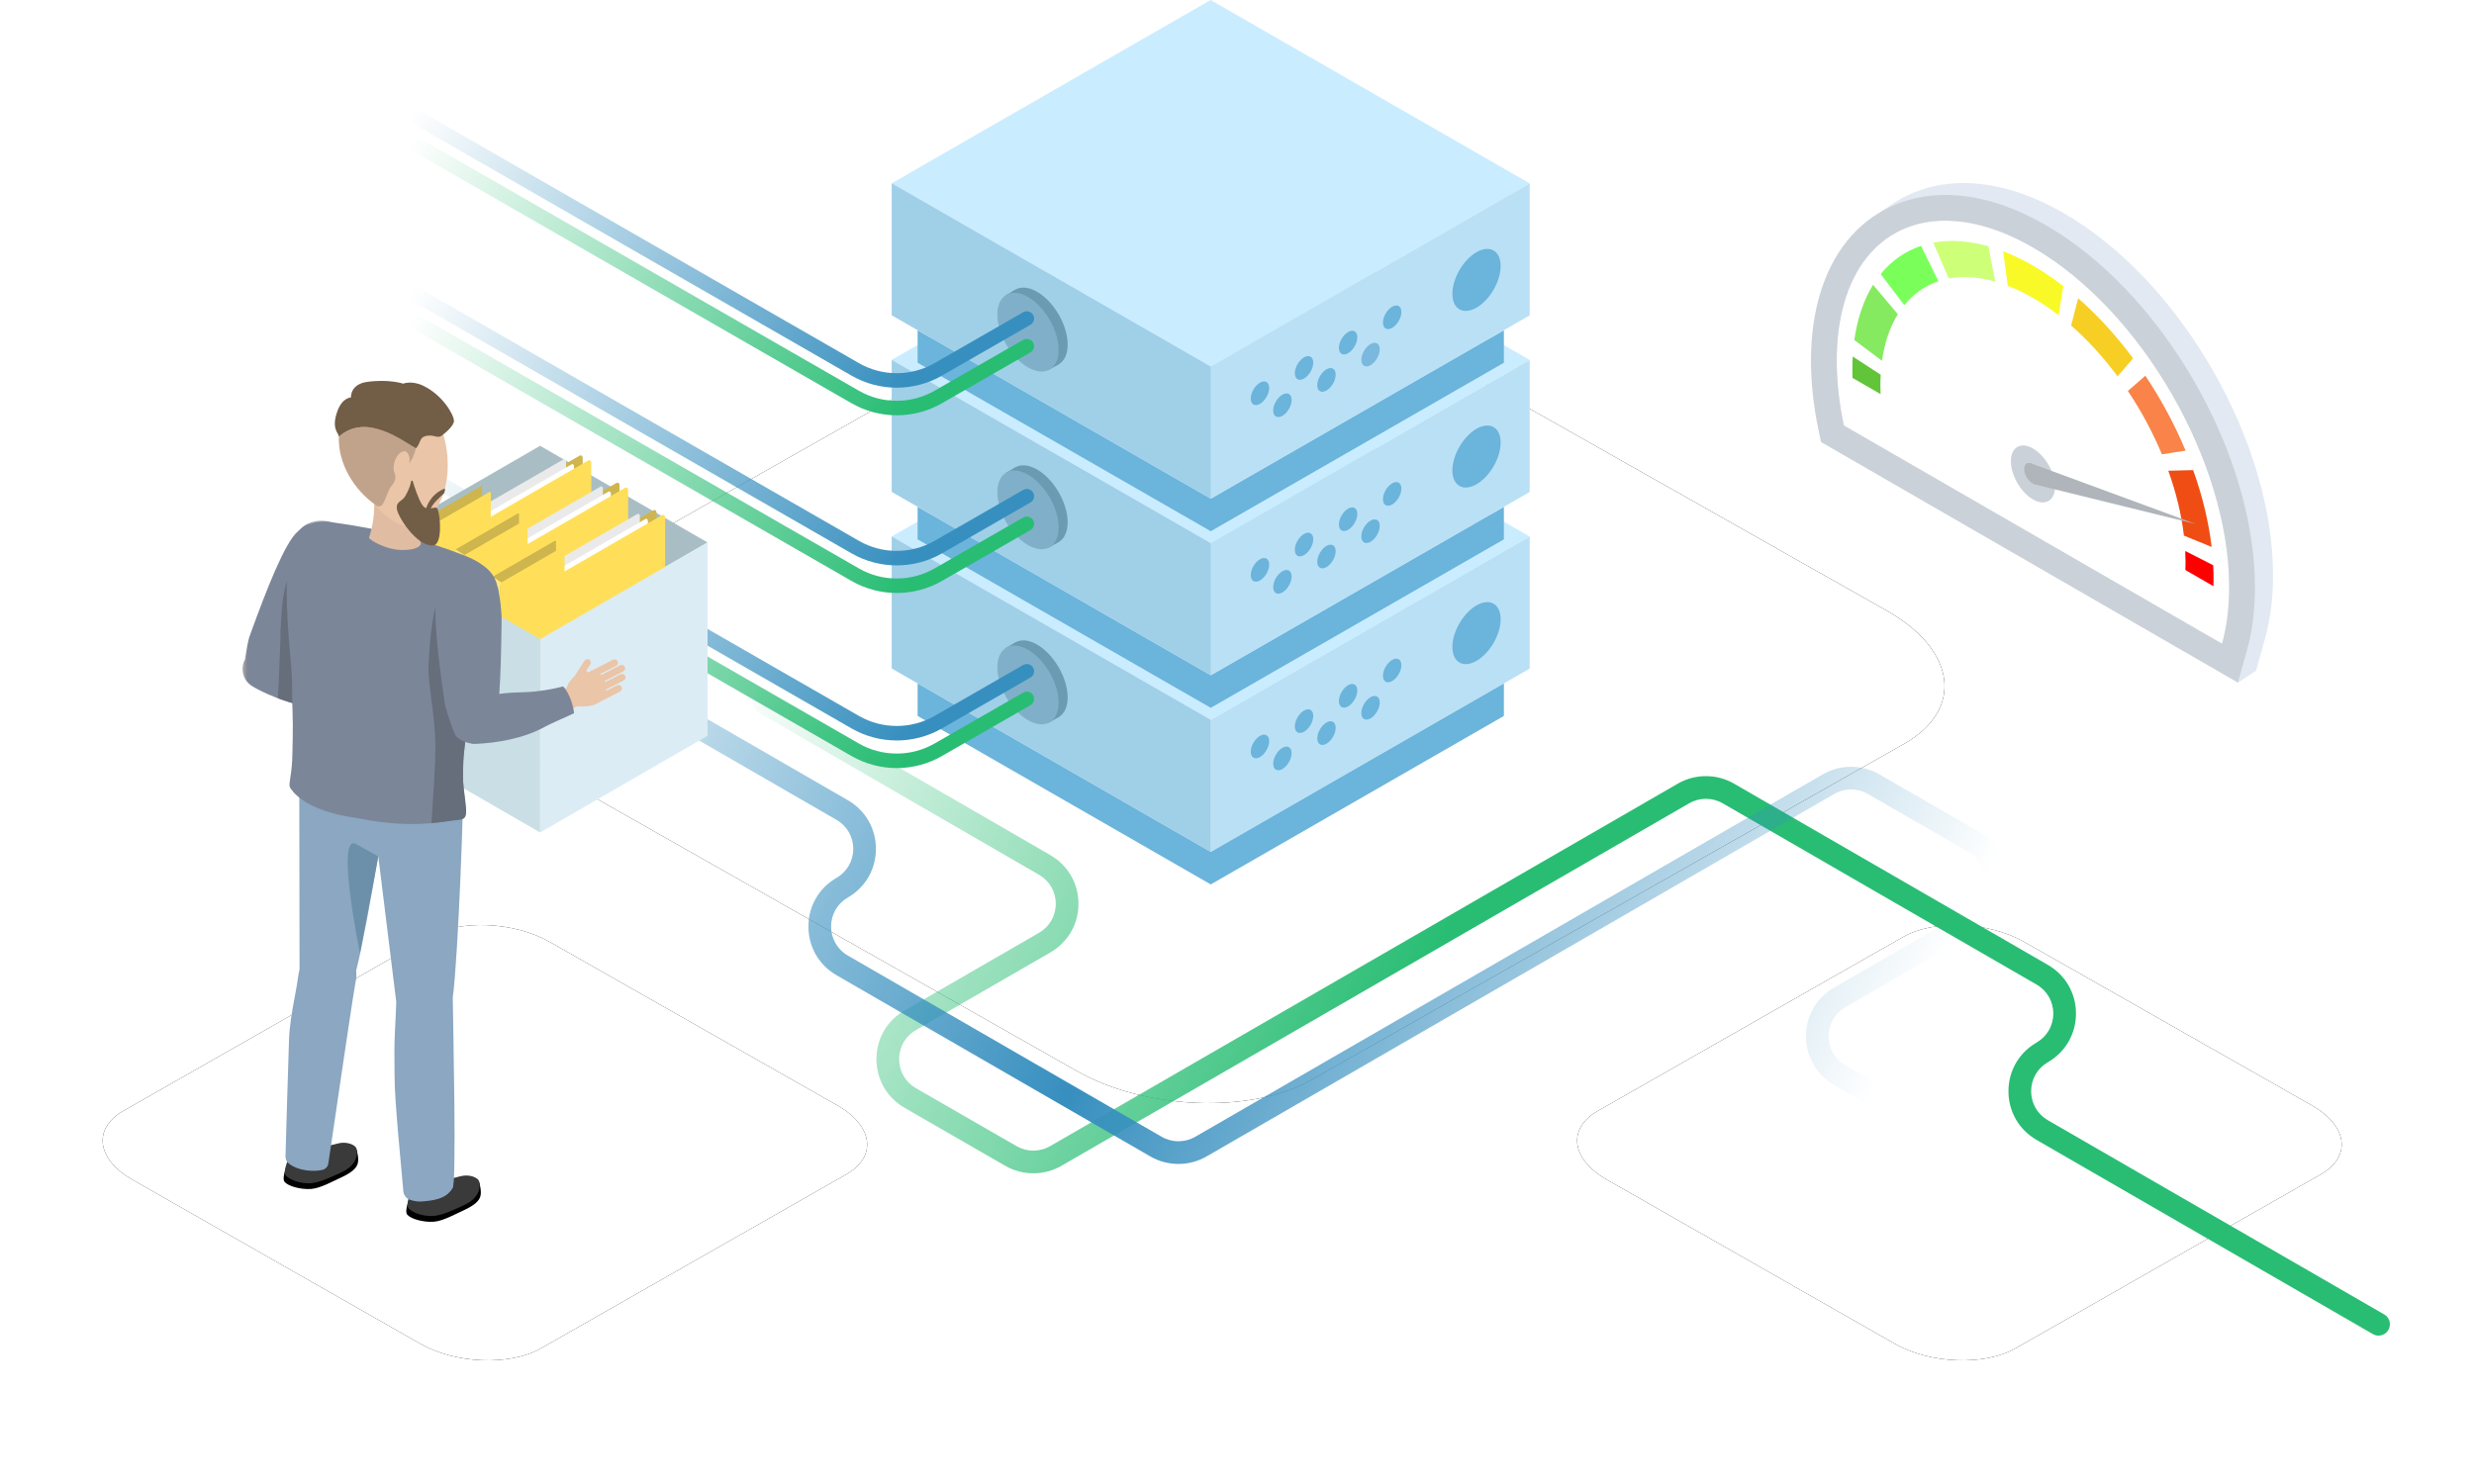 <?xml version="1.0" encoding="UTF-8"?>
<svg width="250px" height="150px" viewBox="0 0 250 150" version="1.1" xmlns="http://www.w3.org/2000/svg" xmlns:xlink="http://www.w3.org/1999/xlink">
    <title>l2-gateway-preview</title>
    <defs>
        <path d="M52.3,76.205 L108.753,108.222 C115.669,112.187 126.388,112.617 132.474,109.173 L192.408,75.186 C198.471,71.742 197.71,65.737 190.702,61.749 L134.179,29.778 C127.149,25.813 116.545,25.383 110.459,28.827 L50.525,62.814 C44.554,66.213 45.292,72.217 52.3,76.205 Z" id="path-1"></path>
        <filter x="-12.0%" y="-21.2%" width="124.0%" height="142.4%" filterUnits="objectBoundingBox" id="filter-2">
            <feOffset dx="0" dy="0" in="SourceAlpha" result="shadowOffsetOuter1"></feOffset>
            <feGaussianBlur stdDeviation="6" in="shadowOffsetOuter1" result="shadowBlurOuter1"></feGaussianBlur>
            <feColorMatrix values="0 0 0 0 0.216   0 0 0 0 0.561   0 0 0 0 0.749  0 0 0 0.15 0" type="matrix" in="shadowBlurOuter1"></feColorMatrix>
        </filter>
        <path d="M162.359,119.23 L191.435,135.803 C194.997,137.856 200.517,138.078 203.652,136.296 L234.52,118.702 C237.643,116.919 237.251,113.811 233.642,111.747 L204.53,95.197 C200.909,93.144 195.448,92.922 192.314,94.704 L161.445,112.298 C158.37,114.057 158.75,117.166 162.359,119.23 Z" id="path-3"></path>
        <filter x="-23.3%" y="-40.9%" width="146.6%" height="181.8%" filterUnits="objectBoundingBox" id="filter-4">
            <feOffset dx="0" dy="0" in="SourceAlpha" result="shadowOffsetOuter1"></feOffset>
            <feGaussianBlur stdDeviation="6" in="shadowOffsetOuter1" result="shadowBlurOuter1"></feGaussianBlur>
            <feColorMatrix values="0 0 0 0 0.216   0 0 0 0 0.561   0 0 0 0 0.749  0 0 0 0.15 0" type="matrix" in="shadowBlurOuter1"></feColorMatrix>
        </filter>
        <path d="M13.359,119.23 L42.435,135.803 C45.997,137.856 51.517,138.078 54.652,136.296 L85.52,118.702 C88.643,116.919 88.251,113.811 84.642,111.747 L55.53,95.197 C51.909,93.144 46.448,92.922 43.314,94.704 L12.445,112.298 C9.37,114.057 9.75,117.166 13.359,119.23 Z" id="path-5"></path>
        <filter x="-23.3%" y="-40.9%" width="146.6%" height="181.8%" filterUnits="objectBoundingBox" id="filter-6">
            <feOffset dx="0" dy="0" in="SourceAlpha" result="shadowOffsetOuter1"></feOffset>
            <feGaussianBlur stdDeviation="6" in="shadowOffsetOuter1" result="shadowBlurOuter1"></feGaussianBlur>
            <feColorMatrix values="0 0 0 0 0.216   0 0 0 0 0.561   0 0 0 0 0.749  0 0 0 0.15 0" type="matrix" in="shadowBlurOuter1"></feColorMatrix>
        </filter>
        <linearGradient x1="-11.228%" y1="45.163%" x2="86.811%" y2="65.302%" id="linearGradient-7">
            <stop stop-color="#28BD73" stop-opacity="0" offset="0%"></stop>
            <stop stop-color="#28BD73" offset="50.927%"></stop>
            <stop stop-color="#28BD73" offset="100%"></stop>
        </linearGradient>
        <linearGradient x1="-11.228%" y1="43.841%" x2="86.811%" y2="69.486%" id="linearGradient-8">
            <stop stop-color="#378FBF" stop-opacity="0" offset="0%"></stop>
            <stop stop-color="#378FBF" offset="100%"></stop>
        </linearGradient>
        <linearGradient x1="-11.228%" y1="43.841%" x2="86.811%" y2="69.486%" id="linearGradient-9">
            <stop stop-color="#28BD73" stop-opacity="0" offset="0%"></stop>
            <stop stop-color="#28BD73" offset="100%"></stop>
        </linearGradient>
        <linearGradient x1="-11.228%" y1="45.163%" x2="86.811%" y2="65.302%" id="linearGradient-10">
            <stop stop-color="#378FBF" stop-opacity="0" offset="0%"></stop>
            <stop stop-color="#378FBF" offset="51.352%"></stop>
            <stop stop-color="#378FBF" stop-opacity="0" offset="100%"></stop>
        </linearGradient>
        <polygon id="path-11" points="0 0 12.474 0 12.474 19.388 0 19.388"></polygon>
    </defs>
    <g id="Page-1" stroke="none" stroke-width="1" fill="none" fill-rule="evenodd">
        <g id="l2-gateway-preview">
            <rect id="Rectangle" x="0" y="0" width="250" height="150"></rect>
            <g id="Path-Copy-73">
                <use fill="black" fill-opacity="1" filter="url(#filter-2)" xlink:href="#path-1"></use>
                <use fill="#FFFFFF" fill-rule="evenodd" xlink:href="#path-1"></use>
            </g>
            <g id="Path-Copy-73">
                <use fill="black" fill-opacity="1" filter="url(#filter-4)" xlink:href="#path-3"></use>
                <use fill="#FFFFFF" fill-rule="evenodd" xlink:href="#path-3"></use>
            </g>
            <g id="Path-Copy-73">
                <use fill="black" fill-opacity="1" filter="url(#filter-6)" xlink:href="#path-5"></use>
                <use fill="#FFFFFF" fill-rule="evenodd" xlink:href="#path-5"></use>
            </g>
            <g id="Group-124" transform="translate(41.5, 0)">
                <path d="M34.746,70.464 C34.429,71.012 34.616,71.714 35.164,72.03 L35.164,72.03 L63.496,88.421 C64.555,89.034 65.187,90.13 65.186,91.354 L65.186,91.354 C65.186,92.578 64.553,93.673 63.494,94.285 L63.494,94.285 L49.904,102.136 C48.125,103.163 47.064,105.003 47.065,107.057 L47.065,107.057 C47.067,109.112 48.13,110.951 49.909,111.976 L49.909,111.976 L60.085,117.841 C61.835,118.849 64.009,118.848 65.757,117.838 L65.757,117.838 L129.193,81.195 C130.237,80.592 131.534,80.591 132.578,81.195 L132.578,81.195 L164.295,99.516 C165.355,100.128 165.987,101.224 165.987,102.448 L165.987,102.448 C165.987,103.672 165.355,104.768 164.295,105.381 L164.295,105.381 C162.518,106.407 161.456,108.247 161.456,110.3 L161.456,110.3 C161.457,112.353 162.518,114.192 164.295,115.219 L164.295,115.219 L198.281,134.846 C198.461,134.951 198.658,135 198.853,135 L198.853,135 C199.249,135 199.635,134.794 199.847,134.426 L199.847,134.426 C199.947,134.252 199.997,134.063 200,133.876 L200,133.876 L200,133.833 C199.993,133.444 199.788,133.068 199.427,132.86 L199.427,132.86 L165.441,113.232 C164.382,112.62 163.749,111.524 163.749,110.3 L163.749,110.3 C163.749,109.075 164.382,107.979 165.441,107.367 L165.441,107.367 C167.218,106.34 168.279,104.501 168.279,102.448 L168.279,102.448 C168.279,100.394 167.218,98.556 165.441,97.529 L165.441,97.529 L133.724,79.208 C131.973,78.197 129.798,78.197 128.047,79.208 L128.047,79.208 L64.61,115.852 C63.568,116.454 62.273,116.454 61.229,115.853 L61.229,115.853 L51.053,109.989 C49.992,109.377 49.358,108.281 49.358,107.056 L49.358,107.056 C49.357,105.832 49.99,104.734 51.05,104.122 L51.05,104.122 L64.64,96.271 C66.417,95.246 67.478,93.407 67.479,91.355 L67.479,91.355 C67.479,89.302 66.42,87.464 64.644,86.436 L64.644,86.436 L36.311,70.045 C36.131,69.941 35.934,69.891 35.739,69.891 L35.739,69.891 C35.343,69.891 34.958,70.096 34.746,70.464" id="Fill-1" fill="url(#linearGradient-7)"></path>
                <g id="Group-72" transform="translate(48.592, 0)">
                    <g id="Group-5" transform="translate(0, 35.7)">
                        <polygon id="Fill-1" fill="#CAECFF" points="0 18.535 32.24 37.069 64.481 18.534 32.241 0"></polygon>
                        <polygon id="Fill-2" fill="#BAE0F5" points="32.241 37.069 32.241 50.414 64.482 31.879 64.482 18.535"></polygon>
                        <polygon id="Fill-3" fill="#A0CFE8" points="0.015 31.867 32.255 50.402 32.255 37.058 0.015 18.523"></polygon>
                        <path d="M49.657,32.607 C49.657,33.198 50.073,33.437 50.588,33.142 C51.102,32.846 51.519,32.128 51.519,31.536 C51.519,30.945 51.102,30.706 50.588,31.001 C50.073,31.297 49.657,32.015 49.657,32.607" id="Fill-4" fill="#6BB4DB"></path>
                        <path d="M47.471,36.376 C47.471,36.968 47.887,37.207 48.402,36.912 C48.916,36.616 49.333,35.897 49.333,35.306 C49.333,34.715 48.916,34.475 48.402,34.771 C47.887,35.067 47.471,35.785 47.471,36.376" id="Fill-6" fill="#6BB4DB"></path>
                        <path d="M45.204,35.166 C45.204,35.758 45.621,35.997 46.135,35.702 C46.649,35.406 47.066,34.687 47.066,34.096 C47.066,33.505 46.649,33.265 46.135,33.561 C45.621,33.857 45.204,34.575 45.204,35.166" id="Fill-8" fill="#6BB4DB"></path>
                        <path d="M43.018,38.936 C43.018,39.527 43.435,39.767 43.949,39.472 C44.463,39.176 44.88,38.457 44.88,37.866 C44.88,37.275 44.463,37.035 43.949,37.33 C43.435,37.626 43.018,38.345 43.018,38.936" id="Fill-10" fill="#6BB4DB"></path>
                        <path d="M40.751,37.726 C40.751,38.317 41.168,38.557 41.682,38.262 C42.196,37.966 42.613,37.247 42.613,36.656 C42.613,36.065 42.196,35.825 41.682,36.12 C41.168,36.416 40.751,37.135 40.751,37.726" id="Fill-12" fill="#6BB4DB"></path>
                        <path d="M38.565,41.496 C38.565,42.087 38.982,42.327 39.496,42.031 C40.01,41.735 40.428,41.017 40.428,40.426 C40.428,39.834 40.01,39.595 39.496,39.89 C38.982,40.186 38.565,40.905 38.565,41.496" id="Fill-14" fill="#6BB4DB"></path>
                        <path d="M36.299,40.286 C36.299,40.877 36.715,41.117 37.23,40.821 C37.744,40.525 38.161,39.807 38.161,39.216 C38.161,38.624 37.744,38.385 37.23,38.68 C36.715,38.976 36.299,39.695 36.299,40.286" id="Fill-16" fill="#6BB4DB"></path>
                        <path d="M56.674,29.695 C56.674,31.243 57.766,31.871 59.112,31.097 C60.459,30.323 61.55,28.44 61.55,26.892 C61.55,25.344 60.459,24.716 59.112,25.491 C57.766,26.265 56.674,28.147 56.674,29.695" id="Fill-18" fill="#6BB4DB"></path>
                        <polygon id="Fill-20" fill="#6BB4DB" points="32.256 50.41 61.878 33.38 61.878 36.666 32.256 53.695 2.634 36.666 2.634 33.38"></polygon>
                    </g>
                    <g id="Group-24" transform="translate(0, 17.85)">
                        <polygon id="Fill-45" fill="#6BB4DB" points="32.256 50.41 61.878 33.38 61.878 36.666 32.256 53.695 2.634 36.666 2.634 33.38"></polygon>
                        <polygon id="Fill-22" fill="#CAECFF" points="32.24 37.069 64.481 18.534 32.241 0 0 18.535"></polygon>
                        <polygon id="Fill-25" fill="#BAE0F5" points="32.241 50.414 64.482 31.879 64.482 18.535 32.241 37.069"></polygon>
                        <polygon id="Fill-27" fill="#A0CFE8" points="0.015 31.868 32.256 50.402 32.256 37.058 0.015 18.523"></polygon>
                        <path d="M49.657,32.607 C49.657,33.198 50.073,33.437 50.588,33.142 C51.102,32.846 51.519,32.128 51.519,31.536 C51.519,30.945 51.102,30.706 50.588,31.001 C50.073,31.297 49.657,32.015 49.657,32.607" id="Fill-29" fill="#6BB4DB"></path>
                        <path d="M47.471,36.376 C47.471,36.968 47.887,37.207 48.402,36.912 C48.916,36.616 49.333,35.897 49.333,35.306 C49.333,34.715 48.916,34.475 48.402,34.771 C47.887,35.067 47.471,35.785 47.471,36.376" id="Fill-31" fill="#6BB4DB"></path>
                        <path d="M45.204,35.166 C45.204,35.758 45.621,35.997 46.135,35.702 C46.649,35.406 47.066,34.687 47.066,34.096 C47.066,33.505 46.649,33.265 46.135,33.561 C45.621,33.857 45.204,34.575 45.204,35.166" id="Fill-33" fill="#6BB4DB"></path>
                        <path d="M43.018,38.936 C43.018,39.527 43.435,39.767 43.949,39.472 C44.463,39.176 44.88,38.457 44.88,37.866 C44.88,37.275 44.463,37.035 43.949,37.33 C43.435,37.626 43.018,38.345 43.018,38.936" id="Fill-35" fill="#6BB4DB"></path>
                        <path d="M40.751,37.726 C40.751,38.318 41.168,38.557 41.682,38.262 C42.196,37.966 42.614,37.247 42.614,36.656 C42.614,36.065 42.196,35.825 41.682,36.12 C41.168,36.416 40.751,37.135 40.751,37.726" id="Fill-37" fill="#6BB4DB"></path>
                        <path d="M38.565,41.496 C38.565,42.087 38.982,42.327 39.497,42.031 C40.01,41.735 40.428,41.017 40.428,40.426 C40.428,39.834 40.01,39.595 39.497,39.89 C38.982,40.186 38.565,40.905 38.565,41.496" id="Fill-39" fill="#6BB4DB"></path>
                        <path d="M36.299,40.286 C36.299,40.877 36.715,41.117 37.23,40.821 C37.744,40.525 38.161,39.807 38.161,39.216 C38.161,38.624 37.744,38.385 37.23,38.68 C36.715,38.976 36.299,39.695 36.299,40.286" id="Fill-41" fill="#6BB4DB"></path>
                        <path d="M56.674,29.695 C56.674,31.243 57.766,31.871 59.112,31.097 C60.459,30.323 61.55,28.44 61.55,26.892 C61.55,25.344 60.459,24.716 59.112,25.491 C57.766,26.265 56.674,28.147 56.674,29.695" id="Fill-43" fill="#6BB4DB"></path>
                    </g>
                    <g id="Group-49">
                        <polygon id="Fill-70" fill="#6BB4DB" points="32.256 50.41 61.878 33.38 61.878 36.666 32.256 53.695 2.634 36.666 2.634 33.38"></polygon>
                        <polygon id="Fill-47" fill="#CAECFF" points="32.24 37.069 64.481 18.534 32.241 0 0 18.535"></polygon>
                        <polygon id="Fill-50" fill="#BAE0F5" points="32.241 50.414 64.482 31.879 64.482 18.535 32.241 37.069"></polygon>
                        <polygon id="Fill-52" fill="#A0CFE8" points="0.015 31.868 32.256 50.402 32.256 37.058 0.015 18.523"></polygon>
                        <path d="M49.657,32.607 C49.657,33.198 50.073,33.437 50.588,33.142 C51.102,32.846 51.519,32.128 51.519,31.536 C51.519,30.945 51.102,30.706 50.588,31.001 C50.073,31.297 49.657,32.015 49.657,32.607" id="Fill-54" fill="#6BB4DB"></path>
                        <path d="M47.471,36.376 C47.471,36.968 47.887,37.207 48.402,36.912 C48.916,36.616 49.333,35.897 49.333,35.306 C49.333,34.715 48.916,34.475 48.402,34.771 C47.887,35.067 47.471,35.785 47.471,36.376" id="Fill-56" fill="#7AB9DD"></path>
                        <path d="M45.204,35.166 C45.204,35.758 45.621,35.997 46.135,35.702 C46.649,35.406 47.066,34.687 47.066,34.096 C47.066,33.505 46.649,33.265 46.135,33.561 C45.621,33.857 45.204,34.575 45.204,35.166" id="Fill-58" fill="#6BB4DB"></path>
                        <path d="M43.018,38.936 C43.018,39.528 43.435,39.767 43.949,39.472 C44.463,39.176 44.88,38.457 44.88,37.866 C44.88,37.275 44.463,37.035 43.949,37.33 C43.435,37.626 43.018,38.345 43.018,38.936" id="Fill-60" fill="#6BB4DB"></path>
                        <path d="M40.751,37.726 C40.751,38.318 41.168,38.557 41.682,38.262 C42.196,37.966 42.614,37.247 42.614,36.656 C42.614,36.065 42.196,35.825 41.682,36.12 C41.168,36.416 40.751,37.135 40.751,37.726" id="Fill-62" fill="#6BB4DB"></path>
                        <path d="M38.565,41.496 C38.565,42.087 38.982,42.327 39.497,42.031 C40.01,41.735 40.428,41.017 40.428,40.426 C40.428,39.834 40.01,39.595 39.497,39.89 C38.982,40.186 38.565,40.905 38.565,41.496" id="Fill-64" fill="#6BB4DB"></path>
                        <path d="M36.299,40.286 C36.299,40.877 36.715,41.117 37.23,40.821 C37.744,40.525 38.161,39.807 38.161,39.216 C38.161,38.624 37.744,38.385 37.23,38.68 C36.715,38.976 36.299,39.695 36.299,40.286" id="Fill-66" fill="#6BB4DB"></path>
                        <path d="M56.674,29.695 C56.674,31.243 57.766,31.871 59.112,31.097 C60.459,30.323 61.55,28.44 61.55,26.892 C61.55,25.344 60.459,24.716 59.112,25.491 C57.766,26.265 56.674,28.147 56.674,29.695" id="Fill-68" fill="#6BB4DB"></path>
                    </g>
                </g>
                <g id="Group-99" transform="translate(59.283, 29.07)">
                    <path d="M7.105,5.759 C7.105,7.725 5.72,8.522 4.01,7.539 C2.3,6.556 0.914,4.166 0.914,2.2 C0.914,0.235 2.3,-0.562 4.01,0.421 C5.72,1.404 7.105,3.794 7.105,5.759" id="Fill-91" fill="#6B9AB3"></path>
                    <polygon id="Fill-93" fill="#6B9AB3" points="5.147 8.35 6.251 7.723 5.147 7.372"></polygon>
                    <polygon id="Fill-95" fill="#6B9AB3" points="0.812 0.79 1.809 0.212 1.809 0.912"></polygon>
                    <path d="M6.191,6.285 C6.191,8.251 4.805,9.047 3.096,8.064 C1.386,7.082 0,4.692 0,2.726 C0,0.761 1.386,-0.036 3.096,0.947 C4.805,1.93 6.191,4.32 6.191,6.285" id="Fill-97" fill="#80B0C9"></path>
                </g>
                <path d="M66.388,52.792 C66.388,54.757 65.002,55.554 63.292,54.571 C61.583,53.589 60.197,51.199 60.197,49.233 C60.197,47.267 61.583,46.471 63.292,47.454 C65.002,48.436 66.388,50.826 66.388,52.792" id="Fill-76" fill="#6B9AB3"></path>
                <polygon id="Fill-78" fill="#6B9AB3" points="64.43 55.382 65.533 54.756 64.43 54.404"></polygon>
                <polygon id="Fill-80" fill="#6B9AB3" points="60.095 47.823 61.092 47.245 61.092 47.945"></polygon>
                <path d="M65.474,53.318 C65.474,55.283 64.088,56.08 62.378,55.097 C60.668,54.114 59.283,51.724 59.283,49.758 C59.283,47.793 60.668,46.996 62.378,47.979 C64.088,48.962 65.474,51.352 65.474,53.318" id="Fill-82" fill="#80B0C9"></path>
                <path d="M0.099,11.57 C-0.104,11.92 0.016,12.368 0.368,12.571 L0.368,12.571 L44.556,37.973 C45.963,38.782 47.539,39.186 49.116,39.186 L49.116,39.186 C50.692,39.186 52.269,38.782 53.675,37.974 L53.675,37.974 L62.629,32.828 C62.981,32.626 63.102,32.178 62.898,31.827 L62.898,31.827 C62.695,31.477 62.245,31.357 61.893,31.559 L61.893,31.559 L52.939,36.705 C50.58,38.06 47.65,38.06 45.292,36.704 L45.292,36.704 L1.104,11.301 C0.988,11.234 0.861,11.203 0.737,11.203 L0.737,11.203 C0.482,11.203 0.235,11.335 0.099,11.57" id="Fill-100" fill="url(#linearGradient-8)"></path>
                <path d="M0.099,14.36 C-0.104,14.71 0.016,15.158 0.368,15.361 L0.368,15.361 L44.556,40.763 C45.963,41.572 47.539,41.976 49.116,41.976 L49.116,41.976 C50.692,41.976 52.269,41.572 53.675,40.764 L53.675,40.764 L62.629,35.618 C62.981,35.416 63.102,34.967 62.898,34.617 L62.898,34.617 C62.695,34.267 62.245,34.146 61.893,34.349 L61.893,34.349 L52.939,39.495 C50.58,40.85 47.65,40.85 45.292,39.494 L45.292,39.494 L1.104,14.091 C0.988,14.025 0.861,13.993 0.737,13.993 L0.737,13.993 C0.482,13.993 0.235,14.125 0.099,14.36" id="Fill-103" fill="url(#linearGradient-9)"></path>
                <path d="M0.099,29.532 C-0.104,29.883 0.016,30.331 0.368,30.534 L0.368,30.534 L44.556,55.936 C45.963,56.745 47.539,57.149 49.116,57.149 L49.116,57.149 C50.692,57.149 52.269,56.745 53.675,55.937 L53.675,55.937 L62.629,50.791 C62.981,50.588 63.102,50.14 62.898,49.79 L62.898,49.79 C62.695,49.439 62.245,49.319 61.893,49.521 L61.893,49.521 L52.939,54.667 C50.58,56.022 47.65,56.022 45.292,54.666 L45.292,54.666 L1.104,29.264 C0.988,29.197 0.861,29.166 0.737,29.166 L0.737,29.166 C0.482,29.166 0.235,29.297 0.099,29.532" id="Fill-85" fill="url(#linearGradient-8)"></path>
                <path d="M0.099,32.322 C-0.104,32.673 0.016,33.121 0.368,33.323 L0.368,33.323 L44.556,58.726 C45.963,59.534 47.539,59.938 49.116,59.938 L49.116,59.938 C50.692,59.938 52.269,59.534 53.675,58.726 L53.675,58.726 L62.629,53.581 C62.981,53.378 63.102,52.93 62.898,52.579 L62.898,52.579 C62.695,52.229 62.245,52.109 61.893,52.311 L61.893,52.311 L52.939,57.457 C50.58,58.812 47.65,58.812 45.292,57.456 L45.292,57.456 L1.104,32.054 C0.988,31.987 0.861,31.956 0.737,31.956 L0.737,31.956 C0.482,31.956 0.235,32.087 0.099,32.322" id="Fill-88" fill="url(#linearGradient-9)"></path>
                <g id="Group-114" transform="translate(59.283, 64.729)">
                    <path d="M7.105,5.759 C7.105,7.725 5.72,8.522 4.01,7.539 C2.3,6.556 0.914,4.166 0.914,2.2 C0.914,0.235 2.3,-0.562 4.01,0.421 C5.72,1.404 7.105,3.794 7.105,5.759" id="Fill-106" fill="#6B9AB3"></path>
                    <polygon id="Fill-108" fill="#6B9AB3" points="5.147 8.35 6.251 7.723 5.147 7.372"></polygon>
                    <polygon id="Fill-110" fill="#6B9AB3" points="0.812 0.79 1.809 0.212 1.809 0.912"></polygon>
                    <path d="M6.191,6.285 C6.191,8.251 4.805,9.047 3.096,8.064 C1.386,7.082 0,4.692 0,2.726 C0,0.761 1.386,-0.036 3.096,0.947 C4.805,1.93 6.191,4.32 6.191,6.285" id="Fill-112" fill="#80B0C9"></path>
                </g>
                <path d="M0.099,47.228 C-0.104,47.579 0.016,48.027 0.368,48.229 L0.368,48.229 L44.556,73.632 C45.963,74.44 47.539,74.845 49.116,74.845 L49.116,74.845 C50.692,74.845 52.269,74.44 53.675,73.633 L53.675,73.633 L62.629,68.487 C62.981,68.285 63.102,67.836 62.898,67.486 L62.898,67.486 C62.695,67.135 62.245,67.015 61.893,67.217 L61.893,67.217 L52.939,72.363 C50.58,73.718 47.65,73.718 45.292,72.363 L45.292,72.363 L1.104,46.96 C0.988,46.893 0.861,46.862 0.737,46.862 L0.737,46.862 C0.482,46.862 0.235,46.993 0.099,47.228" id="Fill-115" fill="url(#linearGradient-8)"></path>
                <path d="M0.099,50.018 C-0.104,50.369 0.016,50.817 0.368,51.019 L0.368,51.019 L44.556,76.422 C45.963,77.23 47.539,77.635 49.116,77.635 L49.116,77.635 C50.692,77.635 52.269,77.23 53.675,76.422 L53.675,76.422 L62.629,71.277 C62.981,71.075 63.102,70.626 62.898,70.276 L62.898,70.276 C62.695,69.925 62.245,69.805 61.893,70.007 L61.893,70.007 L52.939,75.153 C50.58,76.508 47.65,76.508 45.292,75.152 L45.292,75.152 L1.104,49.75 C0.988,49.683 0.861,49.652 0.737,49.652 L0.737,49.652 C0.482,49.652 0.235,49.783 0.099,50.018" id="Fill-118" fill="url(#linearGradient-9)"></path>
                <path d="M8.623,61.674 C8.306,62.222 8.494,62.924 9.043,63.24 L9.043,63.24 L43.028,82.868 C44.088,83.48 44.72,84.576 44.721,85.801 L44.721,85.801 C44.721,87.025 44.088,88.121 43.028,88.733 L43.028,88.733 C41.251,89.76 40.19,91.599 40.19,93.652 L40.19,93.652 C40.19,95.706 41.251,97.545 43.028,98.571 L43.028,98.571 L74.746,116.892 C76.497,117.903 78.671,117.903 80.422,116.892 L80.422,116.892 L143.859,80.249 C144.902,79.646 146.197,79.646 147.24,80.247 L147.24,80.247 L157.416,86.112 C158.477,86.723 159.111,87.819 159.112,89.044 L159.112,89.044 C159.113,90.269 158.48,91.366 157.419,91.978 L157.419,91.978 L143.829,99.829 C142.052,100.855 140.991,102.693 140.991,104.746 L140.991,104.746 C140.99,106.798 142.05,108.637 143.826,109.664 L143.826,109.664 L172.158,126.055 C172.338,126.16 172.536,126.209 172.73,126.209 L172.73,126.209 C173.127,126.209 173.512,126.004 173.724,125.636 L173.724,125.636 C174.041,125.088 173.854,124.387 173.306,124.07 L173.306,124.07 L144.973,107.678 C143.915,107.066 143.283,105.97 143.283,104.747 L143.283,104.747 C143.284,103.522 143.916,102.427 144.975,101.815 L144.975,101.815 L158.565,93.964 C160.344,92.937 161.405,91.098 161.404,89.043 L161.404,89.043 C161.403,86.988 160.34,85.149 158.561,84.124 L158.561,84.124 L148.384,78.259 C146.635,77.251 144.461,77.252 142.712,78.262 L142.712,78.262 L79.277,114.906 C78.233,115.509 76.936,115.509 75.891,114.906 L75.891,114.906 L44.175,96.585 C43.115,95.973 42.482,94.877 42.482,93.652 L42.482,93.652 C42.482,92.428 43.115,91.332 44.175,90.719 L44.175,90.719 C45.952,89.693 47.013,87.854 47.013,85.8 L47.013,85.8 C47.013,83.747 45.952,81.908 44.174,80.882 L44.174,80.882 L10.189,61.254 C10.008,61.149 9.811,61.1 9.617,61.1 L9.617,61.1 C9.22,61.1 8.835,61.306 8.623,61.674" id="Fill-121" fill="url(#linearGradient-10)"></path>
            </g>
            <g id="Group-35" transform="translate(183, 18.5)">
                <path d="M40.536,18.809 C36.565,11.933 31.247,6.339 25.561,3.057 C22.048,1.028 18.63,0 15.403,0 C11.396,0 7.859,1.666 5.443,4.692 C3.078,7.654 1.828,11.826 1.828,16.756 C1.828,19.015 2.09,21.4 2.606,23.843 L2.845,24.978 L3.85,25.558 L42.07,47.621 L44.974,49.297 L45.875,46.067 C46.418,44.125 46.693,41.966 46.693,39.651 C46.693,33.086 44.506,25.684 40.536,18.809" id="Fill-1" fill="#E2E9F2"></path>
                <polygon id="Fill-3" fill="#E2E9F2" points="43.146 50.5 44.974 49.297 42.714 44.793"></polygon>
                <polygon id="Fill-5" fill="#E2E9F2" points="9.362 1.442 6.894 3.005 8.982 3.148"></polygon>
                <path d="M42.264,40.854 C42.264,28.209 33.385,12.834 22.432,6.511 C11.48,0.189 2.601,5.314 2.601,17.958 C2.601,20.083 2.853,22.286 3.322,24.509 L41.542,46.571 C42.011,44.89 42.264,42.979 42.264,40.854" id="Fill-7" fill="#FFFFFF"></path>
                <path d="M13.575,1.203 C9.568,1.203 6.03,2.869 3.615,5.895 C1.25,8.857 0,13.028 0,17.958 C0,20.218 0.262,22.602 0.777,25.046 L1.017,26.181 L2.022,26.761 L40.242,48.823 L43.146,50.5 L44.047,47.271 C44.59,45.328 44.864,43.169 44.864,40.854 C44.864,34.289 42.678,26.887 38.708,20.011 C34.737,13.136 29.419,7.542 23.733,4.259 C20.219,2.231 16.802,1.203 13.575,1.203 M13.575,3.803 C16.241,3.803 19.25,4.674 22.432,6.511 C33.385,12.834 42.263,28.209 42.263,40.854 C42.263,42.979 42.011,44.89 41.542,46.571 L3.322,24.509 C2.853,22.286 2.601,20.083 2.601,17.958 C2.601,8.988 7.068,3.803 13.575,3.803" id="Fill-9" fill="#CBD1D8"></path>
                <path d="M24.662,30.693 C24.662,32.115 23.664,32.692 22.432,31.98 C21.2,31.27 20.202,29.541 20.202,28.119 C20.202,26.697 21.2,26.121 22.432,26.831 C23.664,27.543 24.662,29.271 24.662,30.693" id="Fill-11" fill="#CBD1D8"></path>
                <path d="M12.879,9.928 L11.122,6.349 C9.517,6.888 8.144,7.849 7.043,9.205 L9.43,12.342 C10.361,11.196 11.522,10.384 12.879,9.928" id="Fill-13" fill="#7AFF5A"></path>
                <path d="M18.622,9.964 L17.925,6.393 C15.94,5.829 14.068,5.706 12.359,6.028 L13.924,9.656 C15.366,9.384 16.947,9.488 18.622,9.964" id="Fill-15" fill="#CEFF78"></path>
                <path d="M21.513,11.117 C22.693,11.716 23.878,12.474 25.029,13.365 L25.503,10.415 C24.141,9.362 22.738,8.464 21.344,7.755 C20.701,7.428 20.053,7.139 19.42,6.895 L19.885,10.388 C20.42,10.594 20.968,10.839 21.513,11.117" id="Fill-17" fill="#F9F928"></path>
                <path d="M35.464,27.419 L37.855,27.049 C36.761,24.423 35.392,21.876 33.788,19.477 L32.025,21.019 C33.382,23.047 34.538,25.2 35.464,27.419" id="Fill-19" fill="#F98348"></path>
                <path d="M37.687,35.637 L40.49,36.785 C40.194,34.271 39.565,31.657 38.619,29.017 L36.108,29.081 C36.907,31.309 37.438,33.515 37.687,35.637" id="Fill-21" fill="#EF4D14"></path>
                <path d="M32.554,17.726 C30.847,15.425 28.978,13.379 26.998,11.647 L26.291,14.404 C27.961,15.866 29.54,17.594 30.982,19.537 L32.554,17.726 Z" id="Fill-23" fill="#F7CE23"></path>
                <path d="M8.781,13.257 L6.275,10.287 C5.319,11.831 4.682,13.711 4.381,15.874 L7.182,17.972 C7.436,16.146 7.974,14.56 8.781,13.257" id="Fill-25" fill="#86EA60"></path>
                <path d="M7.046,19.375 L4.22,17.536 C4.195,17.968 4.182,18.414 4.182,18.861 C4.182,19.136 4.189,19.416 4.198,19.698 L7.033,21.334 C7.022,21.052 7.014,20.77 7.014,20.496 C7.014,20.118 7.025,19.74 7.046,19.375" id="Fill-27" fill="#62C439"></path>
                <path d="M40.682,39.967 C40.682,39.545 40.671,39.11 40.648,38.665 L40.647,38.633 L37.82,37.194 L37.822,37.236 C37.84,37.606 37.85,37.975 37.85,38.332 C37.85,38.597 37.843,38.856 37.833,39.114 L40.668,40.751 C40.677,40.492 40.682,40.231 40.682,39.967" id="Fill-29" fill="#FF0000"></path>
                <polygon id="Fill-31" fill="#AFB5BA" points="38.914 34.476 22.203 28.323 22.589 30.457"></polygon>
                <path d="M22.589,30.457 C22.132,30.316 21.675,29.724 21.568,29.135 C21.462,28.546 21.746,28.183 22.203,28.324 C22.66,28.464 23.116,29.056 23.223,29.645 C23.33,30.234 23.046,30.598 22.589,30.457" id="Fill-33" fill="#AFB5BA"></path>
            </g>
            <g id="Group-178" transform="translate(24.5, 38.5)">
                <path d="M24.064,81.651 L23.944,81.018 C23.944,81.018 23.87,81.11 23.776,81.238 C23.386,80.886 22.665,80.526 22.012,80.703 C21.084,80.954 20.834,80.987 19.891,80.987 C18.76,80.987 18.066,81.045 17.493,81.663 C16.919,82.28 16.307,83.883 16.662,84.286 C17.044,84.721 18.294,85.066 19.348,84.989 C20.251,84.924 21.536,84.214 22.388,83.82 C24.249,82.959 24.123,82.304 24.064,81.651" id="Fill-1" fill="#000000"></path>
                <path d="M22.417,83.3 C21.567,83.697 20.234,84.34 19.33,84.406 C18.276,84.483 17.161,84.073 16.779,83.639 C16.423,83.236 17.04,81.964 17.309,81.311 C17.628,80.535 18.765,80.682 19.896,80.682 C20.839,80.682 21.089,80.649 22.016,80.397 C22.957,80.143 23.799,80.549 23.908,80.88 C24.06,81.341 24.063,82.532 22.417,83.3" id="Fill-3" fill="#3A3A3A"></path>
                <path d="M20.026,80.321 C20.026,80.816 20.093,81.627 19.593,81.942 C19.593,81.942 17.863,82.58 17.504,81.638 C17.383,81.321 17.103,79.744 17.055,79.271 C17.006,78.788 19.905,78.044 19.982,78.371 C20.029,78.571 20.025,79.631 20.026,80.321" id="Fill-5" fill="#EAC5A7"></path>
                <path d="M11.67,78.339 L11.55,77.706 C11.55,77.706 11.476,77.798 11.381,77.926 C10.992,77.574 10.271,77.214 9.618,77.391 C8.69,77.642 8.44,77.675 7.497,77.675 C6.366,77.675 5.672,77.733 5.099,78.35 C4.525,78.968 3.913,80.571 4.268,80.974 C4.65,81.409 5.9,81.754 6.953,81.677 C7.857,81.611 9.142,80.902 9.994,80.508 C11.855,79.647 11.728,78.992 11.67,78.339" id="Fill-7" fill="#000000"></path>
                <path d="M10.023,79.988 C9.173,80.385 7.84,81.028 6.936,81.094 C5.882,81.171 4.767,80.761 4.385,80.327 C4.029,79.924 4.646,78.652 4.914,77.999 C5.234,77.223 6.371,77.37 7.502,77.37 C8.445,77.37 8.695,77.337 9.622,77.085 C10.562,76.831 11.405,77.237 11.514,77.568 C11.666,78.029 11.668,79.22 10.023,79.988" id="Fill-9" fill="#3A3A3A"></path>
                <path d="M7.632,77.009 C7.632,77.504 7.699,78.315 7.199,78.63 C7.199,78.63 5.469,79.268 5.11,78.326 C4.989,78.008 4.709,76.432 4.661,75.959 C4.612,75.476 7.511,74.731 7.588,75.059 C7.635,75.259 7.631,76.319 7.632,77.009" id="Fill-11" fill="#EAC5A7"></path>
                <path d="M5.274,77.237 C5.273,77.732 5.207,78.544 5.706,78.858 C5.706,78.858 7.437,79.496 7.796,78.554 C7.917,78.237 8.197,76.66 8.245,76.187 C8.294,75.704 5.395,74.96 5.318,75.287 C5.27,75.488 5.275,76.547 5.274,77.237" id="Fill-13" fill="#EAC5A7"></path>
                <path d="M19.462,60.444 C20.796,61.032 21.401,62.59 20.814,63.924 C20.226,65.258 18.669,65.864 17.335,65.276 C16.001,64.689 15.396,63.131 15.983,61.796 C16.571,60.462 18.128,59.857 19.462,60.444" id="Fill-15" fill="#EAC5A7"></path>
                <path d="M19.981,81.362 C19.889,82.144 19.249,82.712 18.552,82.629 C17.856,82.547 17.367,81.845 17.46,81.063 C17.553,80.28 18.192,79.713 18.888,79.796 C19.585,79.878 20.074,80.58 19.981,81.362" id="Fill-17" fill="#EAC5A7"></path>
                <path d="M19.972,81.362 C19.879,82.145 19.239,82.712 18.543,82.629 C17.902,82.553 17.437,81.953 17.439,81.248 C17.439,81.248 17.161,79.775 17.158,79.775 C16.652,76.672 15.848,73.234 15.576,70.174 C15.357,67.721 15.703,65.689 15.725,63.324 L15.765,62.935 C15.962,61.273 17.321,60.069 18.799,60.244 C20.278,60.42 21.317,61.909 21.12,63.571 L21.119,63.683 C21.11,63.828 20.411,75.156 20.16,78.083 C20.16,78.083 20.16,78.083 20.16,78.083 C20.103,78.868 20.03,80.59 19.974,81.343 L19.972,81.362 Z" id="Fill-19" fill="#EAC5A7"></path>
                <path d="M22.086,43.332 C21.821,40.953 19.678,39.239 17.3,39.505 C14.921,39.77 13.208,41.913 13.474,44.292 C13.524,44.747 15.748,62.763 15.748,62.763 C15.82,64.228 16.818,65.428 18.133,65.537 C19.586,65.658 20.875,64.404 21.014,62.737 L21.044,62.336 C21.608,58.255 22.182,44.195 22.086,43.332" id="Fill-21" fill="#EAC5A7"></path>
                <path d="M9.942,57.506 C11.195,58.25 11.608,59.87 10.863,61.124 C10.119,62.377 8.5,62.79 7.247,62.046 C5.994,61.301 5.581,59.681 6.325,58.428 C7.069,57.174 8.688,56.761 9.942,57.506" id="Fill-23" fill="#EAC5A7"></path>
                <path d="M7.932,78.334 C7.745,79.099 7.042,79.585 6.361,79.419 C5.68,79.253 5.278,78.497 5.465,77.732 C5.652,76.966 6.355,76.481 7.037,76.647 C7.718,76.813 8.119,77.568 7.932,78.334" id="Fill-25" fill="#EAC5A7"></path>
                <path d="M7.923,78.332 C7.736,79.098 7.033,79.584 6.351,79.418 C5.724,79.265 5.335,78.613 5.422,77.913 C5.422,77.913 5.324,76.417 5.321,76.417 C5.193,73.276 4.81,69.766 4.909,66.695 C4.988,64.234 5.577,62.258 5.884,59.913 L5.971,59.532 C6.367,57.907 7.861,56.875 9.308,57.228 C10.755,57.58 11.606,59.184 11.21,60.81 L11.196,60.921 C11.169,61.064 9.108,72.225 8.506,75.1 C8.506,75.1 8.506,75.1 8.506,75.1 C8.354,75.873 8.074,77.573 7.927,78.314 L7.923,78.332 Z" id="Fill-27" fill="#EAC5A7"></path>
                <path d="M14.612,40.836 C14.637,38.442 12.716,36.482 10.323,36.458 C7.93,36.434 5.971,38.355 5.946,40.749 C5.942,41.206 5.974,59.359 5.974,59.359 C5.87,60.822 6.715,62.134 8.008,62.402 C9.435,62.697 10.866,61.608 11.205,59.969 L11.284,59.575 C12.336,55.592 14.603,41.704 14.612,40.836" id="Fill-29" fill="#EAC5A7"></path>
                <path d="M13.363,43.91 C13.611,46.132 15.613,47.733 17.835,47.485 C20.056,47.237 21.657,45.235 21.409,43.012 C21.162,40.79 19.159,39.189 16.938,39.436 C14.716,39.684 13.115,41.687 13.363,43.91" id="Fill-31" fill="#EAC5A7"></path>
                <path d="M5.773,40.906 C6.02,43.128 8.022,44.729 10.244,44.481 C12.466,44.233 14.067,42.231 13.819,40.008 C13.571,37.786 11.569,36.185 9.347,36.432 C7.125,36.68 5.525,38.683 5.773,40.906" id="Fill-33" fill="#E0BCA2"></path>
                <path d="M9.985,40.831 C9.985,40.831 9.929,45.119 12.11,46.435 C14.416,47.826 17.497,47.507 17.497,47.507 L14.828,42.443 L9.985,40.831 Z" id="Fill-35" fill="#EAC5A7"></path>
                <path d="M2.162,30.771 C1.165,30.855 0.289,30.115 0.204,29.118 C0.12,28.12 0.86,27.243 1.857,27.159 C2.854,27.075 3.731,27.815 3.815,28.812 C3.899,29.81 3.159,30.686 2.162,30.771" id="Fill-37" fill="#EAC5A7"></path>
                <path d="M10.545,18.245 C10.547,18.239 10.548,18.232 10.55,18.226 C11.009,16.992 10.579,15.561 9.433,14.805 C8.242,14.019 6.685,14.231 5.739,15.235 C5.72,15.252 5.699,15.266 5.68,15.284 L5.606,15.36 C4.052,16.645 1.494,23.919 0.796,25.819 C0.569,26.42 0.343,28.05 0.264,28.506 L3.199,30.338 C4.33,29.636 5.112,28.849 9.322,21.2 C10.007,19.956 10.363,18.778 10.545,18.245" id="Fill-39" fill="#EAC5A7"></path>
                <path d="M11.006,33.3 L11.002,33.3 C10.084,33.202 7.981,32.918 7.886,32.911 C4.583,32.661 1.56,31.072 0.96,30.683 L2.277,27.363 C2.277,27.363 3.491,27.624 4.132,27.741 C6.537,28.176 9.2,30.752 11.27,31.258 L11.006,33.3 Z" id="Fill-41" fill="#EAC5A7"></path>
                <path d="M10.757,33.247 C10.221,33.059 9.937,32.472 10.125,31.935 C10.313,31.398 10.9,31.115 11.437,31.302 C11.974,31.49 12.257,32.078 12.069,32.615 C11.881,33.152 11.294,33.435 10.757,33.247" id="Fill-43" fill="#EAC5A7"></path>
                <path d="M3.65,28.756 C3.852,29.736 3.222,30.695 2.242,30.897 C1.262,31.1 0.304,30.469 0.102,29.489 C-0.1,28.509 0.53,27.55 1.51,27.348 C2.49,27.145 3.448,27.776 3.65,28.756" id="Fill-45" fill="#EAC5A7"></path>
                <path d="M10.76,33.242 C10.223,33.054 9.94,32.467 10.127,31.93 C10.315,31.393 10.903,31.11 11.439,31.298 C11.976,31.485 12.259,32.073 12.071,32.61 C11.884,33.147 11.296,33.43 10.76,33.242" id="Fill-47" fill="#EAC5A7"></path>
                <path d="M12.542,34.787 C11.936,34.497 11.617,34.096 11.214,33.525 C10.976,33.188 10.686,33.296 10.562,33.128 C10.452,32.978 10.824,31.234 11.218,31.249 C11.697,31.269 11.675,31.568 12.196,31.429 C12.727,31.287 13.399,31.388 14.022,31.685 C14.205,31.773 14.699,31.934 14.52,32.004 C14.432,32.039 14.361,32.184 14.486,32.276 C14.558,32.33 14.724,32.39 14.8,32.432 C15.26,32.684 15.075,33.466 14.832,33.976 C14.424,34.832 13.398,35.195 12.542,34.787" id="Fill-49" fill="#EAC5A7"></path>
                <path d="M13.954,32.399 L13.954,32.399 C14.034,32.23 14.238,32.158 14.407,32.238 L16.931,33.444 C17.1,33.524 17.172,33.728 17.092,33.896 L17.092,33.896 C17.011,34.065 16.807,34.137 16.639,34.056 L14.114,32.851 C13.946,32.771 13.873,32.567 13.954,32.399" id="Fill-51" fill="#EAC5A7"></path>
                <path d="M13.944,33.289 L13.944,33.289 C14.025,33.121 14.228,33.049 14.397,33.129 L16.922,34.334 C17.09,34.415 17.162,34.618 17.082,34.787 C17.001,34.955 16.798,35.027 16.629,34.947 L14.105,33.742 C13.936,33.661 13.864,33.458 13.944,33.289" id="Fill-53" fill="#EAC5A7"></path>
                <path d="M13.258,33.857 L13.258,33.857 C13.339,33.689 13.542,33.617 13.711,33.697 L16.236,34.902 C16.404,34.982 16.477,35.186 16.396,35.355 C16.316,35.523 16.112,35.595 15.943,35.515 L13.419,34.31 C13.25,34.229 13.178,34.025 13.258,33.857" id="Fill-55" fill="#EAC5A7"></path>
                <path d="M12.182,34.238 L12.182,34.238 C12.262,34.07 12.466,33.998 12.634,34.078 L15.159,35.283 C15.328,35.364 15.4,35.567 15.319,35.736 L15.319,35.736 C15.239,35.904 15.035,35.976 14.867,35.896 L12.342,34.691 C12.173,34.61 12.101,34.407 12.182,34.238" id="Fill-57" fill="#EAC5A7"></path>
                <path d="M12.057,31.86 L12.057,31.86 C12.042,31.674 12.182,31.509 12.369,31.495 L15.157,31.275 C15.343,31.261 15.508,31.401 15.522,31.587 C15.537,31.774 15.397,31.938 15.211,31.953 L12.422,32.172 C12.236,32.186 12.071,32.046 12.057,31.86" id="Fill-59" fill="#EAC5A7"></path>
                <polygon id="Fill-61" fill="#A9BEC4" points="30.08 26.103 13.16 16.331 30.08 6.56 47 16.331"></polygon>
                <path d="M34.053,20.02 L18.057,29.258 C17.875,29.362 17.728,29.251 17.728,29.009 L17.728,17.434 C17.728,17.191 17.875,16.91 18.057,16.805 L34.053,7.567 C34.234,7.462 34.382,7.573 34.382,7.816 L34.382,19.391 C34.382,19.633 34.234,19.915 34.053,20.02" id="Fill-63" fill="#CEB54D"></path>
                <path d="M24.099,15.502 L17.856,19.107 C17.785,19.148 17.728,19.105 17.728,19.01 L17.728,14.493 C17.728,14.399 17.785,14.289 17.856,14.248 L24.099,10.643 C24.169,10.602 24.227,10.645 24.227,10.74 L24.227,15.257 C24.227,15.352 24.169,15.461 24.099,15.502" id="Fill-65" fill="#CEB54D"></path>
                <path d="M18.723,14.85 L17.823,14.273 C17.823,14.273 17.776,14.313 17.747,14.391 C17.708,14.5 17.725,14.778 17.728,14.779 L17.728,26.353 C17.728,26.353 17.723,26.467 17.765,26.54 C17.774,26.556 17.825,26.634 17.88,26.635 C18.034,26.638 18.597,26.659 18.597,26.659 L18.597,15.269 L18.723,14.85 Z" id="Fill-67" fill="#FFE780"></path>
                <path d="M18.723,17.503 L17.935,16.904 C17.935,16.904 17.823,16.98 17.755,17.242 C17.727,17.352 17.728,17.432 17.728,17.432 L17.728,29.007 C17.728,29.007 17.723,29.12 17.765,29.194 C17.774,29.209 17.831,29.264 17.88,29.289 C18.025,29.363 18.723,29.771 18.723,29.771 L18.597,17.922 L18.723,17.503 Z" id="Fill-69" fill="#FFE780"></path>
                <path d="M32.433,18.04 L19.456,25.534 C19.309,25.619 19.189,25.529 19.189,25.332 L19.189,15.942 C19.189,15.746 19.309,15.517 19.456,15.432 L32.433,7.938 C32.58,7.853 32.699,7.943 32.699,8.14 L32.699,17.53 C32.699,17.726 32.58,17.955 32.433,18.04" id="Fill-71" fill="#EAEAEA"></path>
                <path d="M33.244,18.547 L20.268,26.041 C20.121,26.126 20.001,26.036 20.001,25.839 L20.001,16.449 C20.001,16.252 20.121,16.024 20.268,15.939 L33.244,8.445 C33.392,8.36 33.511,8.45 33.511,8.647 L33.511,18.037 C33.511,18.233 33.392,18.462 33.244,18.547" id="Fill-73" fill="#FFFFFF"></path>
                <path d="M34.922,20.51 L18.926,29.747 C18.744,29.852 18.597,29.741 18.597,29.499 L18.597,17.924 C18.597,17.681 18.744,17.4 18.926,17.295 L34.922,8.057 C35.103,7.952 35.251,8.063 35.251,8.306 L35.251,19.881 C35.251,20.123 35.103,20.405 34.922,20.51" id="Fill-75" fill="#FFDF5A"></path>
                <path d="M24.967,16.087 L18.725,19.692 C18.654,19.733 18.597,19.69 18.597,19.595 L18.597,15.078 C18.597,14.983 18.654,14.874 18.725,14.833 L24.967,11.228 C25.038,11.187 25.096,11.23 25.096,11.325 L25.096,15.842 C25.096,15.936 25.038,16.046 24.967,16.087" id="Fill-77" fill="#FFDF5A"></path>
                <path d="M37.775,22.782 L21.779,32.02 C21.597,32.125 21.45,32.013 21.45,31.771 L21.45,20.196 C21.45,19.953 21.597,19.672 21.779,19.567 L37.775,10.329 C37.956,10.224 38.104,10.336 38.104,10.578 L38.104,22.153 C38.104,22.395 37.956,22.677 37.775,22.782" id="Fill-79" fill="#CEB54D"></path>
                <path d="M27.821,18.264 L21.578,21.87 C21.507,21.91 21.45,21.867 21.45,21.772 L21.45,17.255 C21.45,17.161 21.507,17.051 21.578,17.01 L27.821,13.405 C27.891,13.364 27.949,13.408 27.949,13.502 L27.949,18.019 C27.949,18.114 27.891,18.224 27.821,18.264" id="Fill-81" fill="#CEB54D"></path>
                <path d="M22.445,17.612 L21.545,17.036 C21.545,17.036 21.498,17.075 21.469,17.153 C21.43,17.262 21.447,17.54 21.45,17.541 L21.45,29.115 C21.45,29.115 21.445,29.229 21.487,29.303 C21.496,29.318 21.547,29.396 21.602,29.398 C21.756,29.4 22.319,29.421 22.319,29.421 L22.319,18.031 L22.445,17.612 Z" id="Fill-83" fill="#FFE780"></path>
                <path d="M22.445,20.265 L21.657,19.667 C21.657,19.667 21.545,19.742 21.477,20.004 C21.449,20.114 21.45,20.194 21.45,20.194 L21.45,31.769 C21.45,31.769 21.445,31.882 21.487,31.956 C21.496,31.971 21.553,32.026 21.602,32.051 C21.747,32.125 22.445,32.533 22.445,32.533 L22.319,20.684 L22.445,20.265 Z" id="Fill-85" fill="#FFE780"></path>
                <path d="M36.155,20.802 L23.178,28.296 C23.031,28.381 22.911,28.291 22.911,28.094 L22.911,18.705 C22.911,18.508 23.031,18.28 23.178,18.195 L36.155,10.7 C36.302,10.615 36.422,10.706 36.422,10.902 L36.422,20.292 C36.422,20.489 36.302,20.717 36.155,20.802" id="Fill-87" fill="#EAEAEA"></path>
                <path d="M36.967,21.309 L23.99,28.803 C23.843,28.888 23.723,28.798 23.723,28.601 L23.723,19.211 C23.723,19.014 23.843,18.786 23.99,18.701 L36.967,11.207 C37.114,11.122 37.233,11.212 37.233,11.409 L37.233,20.799 C37.233,20.996 37.114,21.224 36.967,21.309" id="Fill-89" fill="#FFFFFF"></path>
                <path d="M38.644,23.272 L22.648,32.51 C22.466,32.615 22.319,32.503 22.319,32.261 L22.319,20.686 C22.319,20.443 22.466,20.162 22.648,20.057 L38.644,10.819 C38.825,10.714 38.973,10.826 38.973,11.068 L38.973,22.643 C38.973,22.885 38.825,23.167 38.644,23.272" id="Fill-91" fill="#FFDF5A"></path>
                <path d="M28.689,18.849 L22.447,22.454 C22.376,22.495 22.319,22.452 22.319,22.357 L22.319,17.84 C22.319,17.745 22.376,17.636 22.447,17.595 L28.689,13.99 C28.76,13.949 28.818,13.992 28.818,14.087 L28.818,18.604 C28.818,18.698 28.76,18.808 28.689,18.849" id="Fill-93" fill="#FFDF5A"></path>
                <path d="M41.511,25.544 L25.515,34.782 C25.333,34.887 25.186,34.775 25.186,34.533 L25.186,22.958 C25.186,22.716 25.333,22.434 25.515,22.329 L41.511,13.091 C41.692,12.986 41.84,13.098 41.84,13.34 L41.84,24.915 C41.84,25.157 41.692,25.439 41.511,25.544" id="Fill-95" fill="#CEB54D"></path>
                <path d="M31.556,21.027 L25.314,24.632 C25.243,24.673 25.186,24.629 25.186,24.534 L25.186,20.018 C25.186,19.923 25.243,19.813 25.314,19.772 L31.556,16.167 C31.627,16.126 31.685,16.17 31.685,16.264 L31.685,20.781 C31.685,20.876 31.627,20.986 31.556,21.027" id="Fill-97" fill="#CEB54D"></path>
                <path d="M26.181,20.374 L25.281,19.798 C25.281,19.798 25.234,19.837 25.205,19.915 C25.166,20.025 25.183,20.302 25.186,20.303 L25.186,31.878 C25.186,31.878 25.181,31.991 25.223,32.065 C25.232,32.08 25.283,32.158 25.338,32.16 C25.492,32.163 26.055,32.183 26.055,32.183 L26.055,20.793 L26.181,20.374 Z" id="Fill-99" fill="#FFE780"></path>
                <path d="M26.181,23.028 L25.393,22.429 C25.393,22.429 25.281,22.504 25.213,22.766 C25.184,22.876 25.186,22.956 25.186,22.956 L25.186,34.531 C25.186,34.531 25.181,34.645 25.223,34.718 C25.232,34.733 25.289,34.788 25.338,34.813 C25.483,34.887 26.181,35.296 26.181,35.296 L26.055,23.446 L26.181,23.028 Z" id="Fill-101" fill="#FFE780"></path>
                <path d="M39.891,23.564 L26.914,31.058 C26.767,31.143 26.647,31.053 26.647,30.857 L26.647,21.467 C26.647,21.27 26.767,21.042 26.914,20.957 L39.891,13.463 C40.038,13.378 40.157,13.468 40.157,13.664 L40.157,23.054 C40.157,23.251 40.038,23.479 39.891,23.564" id="Fill-103" fill="#EAEAEA"></path>
                <path d="M40.702,24.071 L27.726,31.565 C27.578,31.65 27.459,31.56 27.459,31.363 L27.459,21.973 C27.459,21.777 27.578,21.548 27.726,21.463 L40.702,13.969 C40.85,13.884 40.969,13.974 40.969,14.171 L40.969,23.561 C40.969,23.758 40.85,23.986 40.702,24.071" id="Fill-105" fill="#FFFFFF"></path>
                <path d="M42.38,26.034 L26.383,35.272 C26.202,35.377 26.054,35.265 26.054,35.023 L26.054,23.448 C26.054,23.206 26.202,22.924 26.383,22.819 L42.38,13.581 C42.561,13.476 42.709,13.588 42.709,13.83 L42.709,25.405 C42.709,25.647 42.561,25.929 42.38,26.034" id="Fill-107" fill="#FFDF5A"></path>
                <path d="M32.425,21.611 L26.183,25.216 C26.112,25.257 26.055,25.214 26.055,25.119 L26.055,20.602 C26.055,20.507 26.112,20.398 26.183,20.357 L32.425,16.752 C32.496,16.711 32.554,16.754 32.554,16.849 L32.554,21.366 C32.554,21.461 32.496,21.57 32.425,21.611" id="Fill-109" fill="#FFDF5A"></path>
                <polygon id="Fill-111" fill="#DCECF4" points="47 35.874 30.08 45.645 30.08 26.103 47 16.331"></polygon>
                <polygon id="Fill-113" fill="#CADEE5" points="30.08 45.645 13.16 35.874 13.16 16.331 30.08 26.103"></polygon>
                <path d="M19.675,22.074 C20.135,23.605 21.748,24.473 23.278,24.013 C24.808,23.553 25.676,21.94 25.216,20.409 C24.757,18.878 23.143,18.01 21.613,18.47 C20.083,18.93 19.215,20.543 19.675,22.074" id="Fill-115" fill="#F7D297"></path>
                <path d="M5.099,18.219 C5.559,19.749 7.172,20.617 8.702,20.158 C10.232,19.698 11.1,18.084 10.64,16.554 C10.181,15.023 8.567,14.155 7.037,14.615 C5.507,15.074 4.639,16.688 5.099,18.219" id="Fill-117" fill="#F7D297"></path>
                <path d="M4.894,27.709 C4.797,26.686 3.896,17.533 5.383,15.828 C6.689,14.331 7.752,14.335 8.821,14.483 C13.374,15.114 17.629,16.051 22.068,17.783 C23.238,18.239 25.778,19.311 25.356,21.957 C25.298,22.317 24.637,25.316 24.4,26.168 C24.194,26.91 22.823,33.518 22.655,34.152 C22.227,35.761 22.154,36.399 22.004,37.919 C21.889,39.092 21.662,40.898 21.559,42.028 C21.541,42.224 19.428,41.899 18.923,41.891 C16.664,41.857 14.532,42.419 10.8,40.723 C9.26,40.023 7.668,39.505 6.527,39.086 C5.597,38.745 5.011,37.83 5.087,36.843 C5.15,36.019 5.193,34.867 5.128,33.468 C5.017,31.075 5.215,31.094 4.894,27.709" id="Fill-119" fill="#EAC5A7"></path>
                <path d="M21.219,81.611 C21.664,81.645 21.287,65.175 21.252,62.342 C21.8,58.334 22.405,41.679 22.291,40.658 C22.157,39.453 5.765,36.527 5.74,39.015 C5.736,39.468 5.767,58.618 5.769,59.343 C5.765,59.393 5.764,59.442 5.766,59.502 L5.68,59.886 C5.567,60.745 5.415,61.567 5.266,62.361 C5.014,63.717 4.753,65.119 4.703,66.689 C4.644,68.508 4.394,76.511 4.349,78.38 C4.343,78.648 4.446,78.912 4.652,79.082 C5.62,79.881 7.322,79.973 8.142,79.729 C8.431,79.644 8.637,79.394 8.681,79.096 C9.055,76.572 11.065,62.766 11.386,61.03 L11.41,60.859 C11.511,60.444 11.538,60.023 11.489,59.606 C12.063,57.424 13,52.289 13.722,48.018 C14.385,53.408 15.541,62.773 15.542,62.773 C15.544,62.822 15.458,65.022 15.407,65.829 C15.32,67.205 15.373,68.622 15.37,70.192 C15.365,72.914 16.1,79.878 16.256,81.896 C16.288,82.299 16.555,82.646 16.937,82.78 C17.36,82.928 17.848,82.964 18.07,82.947 C19.139,82.861 20.566,82.747 21.219,81.611" id="Fill-121" fill="#8BA7C1"></path>
                <path d="M13.729,48.075 C13.729,48.075 13.574,47.952 11.474,46.81 C9.374,45.669 11.873,57.848 11.873,57.848 L13.729,48.075 Z" id="Fill-123" fill="#6D90AA"></path>
                <path d="M23.513,36.434 C22.546,36.691 21.554,36.114 21.298,35.147 C21.041,34.179 21.618,33.187 22.585,32.931 C23.552,32.675 24.544,33.251 24.8,34.219 C25.056,35.186 24.48,36.178 23.513,36.434" id="Fill-125" fill="#EAC5A7"></path>
                <path d="M25.84,24.387 C25.858,22.967 25.617,21.76 25.527,21.204 C25.5,21.038 25.455,20.874 25.391,20.716 C25.184,19.808 24.544,19.017 23.61,18.657 C22.119,18.082 20.445,18.825 19.871,20.316 C19.725,20.694 19.665,21.084 19.679,21.465 C19.208,23.899 20.236,30.616 20.497,32.48 C20.579,33.117 21.148,34.661 21.293,35.101 L24.745,35.333 C25.412,34.181 25.731,33.119 25.84,24.387" id="Fill-127" fill="#EAC5A7"></path>
                <path d="M24.034,36.204 C23.194,36.748 22.072,36.508 21.528,35.668 C20.984,34.828 21.224,33.706 22.063,33.162 C22.903,32.618 24.025,32.858 24.569,33.697 C25.113,34.537 24.873,35.659 24.034,36.204" id="Fill-129" fill="#EAC5A7"></path>
                <path d="M33.299,33.132 L33.296,33.134 C32.45,33.563 30.48,34.496 30.394,34.543 C27.408,36.175 23.916,36.498 23.181,36.498 L22.46,32.902 C22.46,32.902 23.651,32.447 24.269,32.189 C26.584,31.218 30.319,31.948 32.384,31.226 L33.299,33.132 Z" id="Fill-131" fill="#EAC5A7"></path>
                <path d="M33.055,33.226 C32.487,33.364 31.915,33.017 31.777,32.449 C31.638,31.882 31.986,31.309 32.553,31.171 C33.121,31.032 33.693,31.38 33.831,31.947 C33.97,32.515 33.622,33.087 33.055,33.226" id="Fill-133" fill="#EAC5A7"></path>
                <path d="M24.421,33.333 C25.144,34.065 25.137,35.243 24.405,35.965 C23.674,36.688 22.496,36.681 21.774,35.95 C21.052,35.218 21.059,34.04 21.79,33.317 C22.521,32.595 23.699,32.602 24.421,33.333" id="Fill-135" fill="#EAC5A7"></path>
                <path d="M33.433,33.098 C32.945,33.42 32.289,33.285 31.968,32.797 C31.647,32.309 31.781,31.653 32.269,31.332 C32.757,31.01 33.413,31.145 33.734,31.633 C34.055,32.121 33.92,32.777 33.433,33.098" id="Fill-137" fill="#EAC5A7"></path>
                <path d="M35.804,32.605 C35.19,32.92 34.664,32.93 33.947,32.904 C33.523,32.888 33.431,33.192 33.216,33.189 C33.025,33.185 31.833,31.794 32.092,31.482 C32.406,31.103 32.637,31.308 32.848,30.795 C33.063,30.273 33.564,29.787 34.195,29.464 C34.381,29.369 34.819,29.066 34.766,29.256 C34.739,29.35 34.814,29.498 34.966,29.453 C35.056,29.427 35.207,29.33 35.289,29.294 C35.782,29.075 36.305,29.713 36.569,30.23 C37.014,31.097 36.671,32.16 35.804,32.605" id="Fill-139" fill="#EAC5A7"></path>
                <path d="M34.735,29.964 L34.735,29.964 C34.648,29.793 34.716,29.582 34.886,29.495 L37.443,28.183 C37.614,28.096 37.825,28.164 37.913,28.335 L37.913,28.335 C38,28.505 37.932,28.717 37.761,28.804 L35.204,30.115 C35.034,30.203 34.823,30.135 34.735,29.964" id="Fill-141" fill="#EAC5A7"></path>
                <path d="M35.456,30.527 L35.456,30.527 C35.368,30.356 35.437,30.145 35.607,30.057 L38.164,28.746 C38.335,28.659 38.546,28.727 38.633,28.898 L38.633,28.898 C38.721,29.068 38.653,29.28 38.482,29.367 L35.925,30.678 C35.755,30.766 35.543,30.698 35.456,30.527" id="Fill-143" fill="#EAC5A7"></path>
                <path d="M35.492,31.441 L35.492,31.441 C35.404,31.27 35.473,31.059 35.643,30.971 L38.2,29.66 C38.371,29.573 38.582,29.641 38.67,29.812 L38.67,29.812 C38.757,29.982 38.689,30.194 38.518,30.281 L35.961,31.592 C35.791,31.68 35.579,31.612 35.492,31.441" id="Fill-145" fill="#EAC5A7"></path>
                <path d="M35.132,32.558 L35.132,32.558 C35.045,32.387 35.113,32.176 35.283,32.088 L37.84,30.777 C38.011,30.69 38.222,30.758 38.31,30.929 C38.397,31.099 38.329,31.311 38.158,31.398 L35.601,32.709 C35.431,32.797 35.22,32.728 35.132,32.558" id="Fill-147" fill="#EAC5A7"></path>
                <path d="M33.113,31.178 L33.113,31.178 C32.952,31.074 32.905,30.857 33.009,30.695 L34.568,28.281 C34.672,28.12 34.889,28.073 35.05,28.177 C35.212,28.281 35.258,28.498 35.154,28.659 L33.595,31.074 C33.491,31.235 33.274,31.282 33.113,31.178" id="Fill-149" fill="#EAC5A7"></path>
                <g id="Group-153" transform="translate(0, 14.119)">
                    <mask id="mask-12" fill="white">
                        <use xlink:href="#path-11"></use>
                    </mask>
                    <g id="Clip-152"></g>
                    <path d="M0.252,14.04 L0.262,13.977 C0.37,13.287 0.553,12.132 0.743,11.628 L0.924,11.133 C2.417,7.025 4.3,2.169 5.599,1.096 L5.677,1.017 C5.692,1.001 5.709,0.988 5.73,0.973 C6.764,-0.123 8.428,-0.317 9.687,0.513 C10.897,1.312 11.39,2.819 10.881,4.192 L10.809,4.408 C10.602,5.029 10.256,6.068 9.643,7.18 C7.831,10.474 6.617,12.562 5.745,13.886 C6.619,14.273 7.5,14.821 8.353,15.353 C9.475,16.052 10.535,16.712 11.459,16.938 L11.515,16.953 C11.558,16.962 11.602,16.973 11.646,16.988 C11.957,17.097 12.208,17.321 12.351,17.619 C12.494,17.916 12.513,18.252 12.404,18.563 C12.241,19.031 11.816,19.348 11.333,19.385 L11.304,19.387 C11.283,19.388 11.261,19.388 11.24,19.388 C11.218,19.388 11.196,19.388 11.175,19.387 L11.075,19.38 C10.448,19.312 9.332,19.167 8.63,19.076 C8.289,19.032 8.047,19.001 8.011,18.997 C4.683,18.746 1.625,17.15 0.988,16.736 L0.919,16.689 C0.897,16.675 0.876,16.66 0.855,16.646 L0.843,16.637 C0.431,16.342 0.142,15.904 0.04,15.411 C-0.055,14.949 0.02,14.463 0.252,14.04" id="Fill-151" fill="#7C8699" mask="url(#mask-12)"></path>
                </g>
                <path d="M3.789,27.318 C3.909,24.956 3.776,25.569 3.882,24.679 C3.98,23.859 3.787,17.303 8.024,16.19 C8.356,16.273 9.103,15.204 9.403,15.402 C10.614,16.201 11.39,16.939 10.881,18.312 L10.809,18.527 C10.602,19.148 10.256,20.187 9.643,21.3 C7.831,24.593 6.617,26.681 5.745,28.005 C6.619,28.393 7.5,28.941 8.353,29.472 C9.475,30.171 10.535,30.832 11.459,31.057 L11.515,31.072 C11.558,31.081 11.602,31.093 11.646,31.108 C11.957,31.217 12.208,31.44 12.351,31.738 C12.494,32.035 12.513,32.371 12.404,32.683 C12.241,33.151 11.816,33.468 11.333,33.504 L11.304,33.506 C11.283,33.507 11.261,33.508 11.24,33.508 C11.218,33.508 11.196,33.507 11.175,33.506 L11.075,33.5 C10.448,33.431 9.332,33.287 8.63,33.196 C8.289,33.152 8.047,33.12 8.011,33.117 C6.383,32.994 4.821,32.548 3.574,32.078 C3.66,30.916 3.712,28.837 3.789,27.318" id="Fill-154" fill="#666E7C"></path>
                <path d="M5.022,38.378 C5.063,37.564 5.125,34.814 5.063,33.477 C5.02,32.577 5.022,32.024 5.024,31.489 C5.027,30.603 5.029,29.837 4.829,27.729 L4.823,27.671 C4.53,24.594 3.995,17.266 5.368,15.692 C6.743,14.115 7.912,14.128 8.99,14.279 C14.145,14.993 18.244,16.014 22.283,17.59 C23.344,18.004 26.161,19.103 25.7,21.989 C25.642,22.357 24.974,25.38 24.74,26.223 C24.629,26.622 24.163,28.807 23.751,30.735 C23.387,32.44 23.073,33.912 22.995,34.205 C22.577,35.778 22.503,36.393 22.35,37.939 C22.309,38.354 22.299,39.121 22.288,39.933 C22.267,41.462 22.705,43.244 22.488,43.965 C22.461,44.057 22.39,44.186 22.207,44.277 C22.033,44.364 21.755,44.343 21.407,44.404 C17.958,45.002 14.969,44.884 11.56,44.185 C6.237,43.461 4.998,41.407 4.816,41.118 C4.621,40.807 4.936,40.073 5.022,38.378" id="Fill-156" fill="#7C8699"></path>
                <path d="M19.491,36.49 C19.433,33.949 18.747,30.343 18.792,29.065 C18.838,27.786 19.114,20.436 21.168,20.025 C22.016,19.855 23.783,20.036 25.566,20.307 C25.736,20.787 25.804,21.341 25.7,21.989 C25.642,22.357 24.974,25.38 24.74,26.223 C24.629,26.622 24.162,28.807 23.751,30.735 C23.387,32.44 23.073,33.912 22.995,34.205 C22.577,35.778 22.503,36.393 22.35,37.939 C22.309,38.354 22.299,39.121 22.288,39.933 C22.267,41.462 22.768,43.24 22.551,43.961 C22.524,44.053 22.453,44.182 22.27,44.273 C22.096,44.36 21.377,44.424 21.027,44.467 C20.371,44.547 19.925,44.623 19.092,44.704 C19.229,42.552 19.539,38.617 19.491,36.49" id="Fill-158" fill="#666E7C"></path>
                <polygon id="Fill-160" fill="#C9DCF4" points="23.268 36.49 23.268 36.49 23.268 36.49"></polygon>
                <path d="M22.498,36.356 L22.498,36.356 L22.498,36.356 Z" id="Fill-162" fill="#C9DCF4"></path>
                <path d="M20.359,31.989 L20.433,32.508 C20.503,33.045 20.886,34.148 21.115,34.808 C21.115,34.808 21.434,35.692 21.541,35.84 C21.593,35.913 21.635,35.961 21.679,36.01 C21.686,36.019 21.711,36.04 21.747,36.068 C22.146,36.378 22.619,36.576 23.117,36.658 L23.333,36.694 C24.262,36.675 27.831,36.502 30.645,34.92 C30.677,34.902 30.897,34.794 31.205,34.641 C31.767,34.364 32.936,33.881 33.513,33.586 C33.373,32.367 32.798,31.241 32.395,30.88 C31.525,31.131 29.861,31.422 28.658,31.458 C27.751,31.486 26.817,31.514 25.95,31.638 C26.069,30.073 26.145,27.756 26.187,24.39 C26.204,23.121 26.019,22.041 25.909,21.396 L25.871,21.171 C25.841,20.986 25.792,20.807 25.723,20.639 C25.423,19.306 24.208,18.258 22.689,18.252 C21.396,18.247 20.283,19.035 19.818,20.242 C19.67,20.629 19.6,21.035 19.613,21.448 C19.182,23.744 20.006,29.519 20.359,31.989 L20.359,31.989 Z" id="Fill-164" fill="#7C8699"></path>
                <path d="M13.2,10.98 C13.239,11.295 13.622,13.299 12.791,15.849 C12.741,16.001 14.113,16.838 15.433,17.036 C16.978,17.269 18.475,16.811 17.901,16.118 C16.848,14.848 17.605,12.763 17.82,12.365 C18.618,10.886 17.807,10.538 16.302,10.216 C14.796,9.893 14.439,11.084 13.2,10.98" id="Fill-166" fill="#E0BCA2"></path>
                <path d="M13.05,3.783 C12.489,5.275 10.899,7.145 11.179,8.837 C11.356,9.908 12.131,10.844 12.927,11.664 C13.389,12.14 13.446,12.577 13.81,12.978 C14.921,14.205 16.579,15.079 17.791,14.646 C18.734,14.309 19.717,12.986 20.208,11.681 C20.726,10.303 20.857,8.669 20.654,7.095 C20.417,5.259 19.724,3.504 18.66,2.33 C16.684,0.149 14.172,0.8 13.05,3.783" id="Fill-168" fill="#EAC5A7"></path>
                <path d="M9.745,5.635 C9.619,8.283 11.259,11.062 13.541,12.596 C14.336,13.131 14.507,11.24 15.092,10.575 C15.568,10.035 15.477,9.555 15.36,9.279 C15.061,8.571 15.561,7.196 16.352,7.108 C16.729,7.067 17.03,7.84 16.839,8.323 C16.969,8.225 17.144,7.88 17.201,7.757 C17.347,7.444 17.438,7.117 17.532,6.813 C16.144,6.05 12.54,3.182 9.745,5.635" id="Fill-170" fill="#C1A38B"></path>
                <path d="M18.226,0.47 C17.093,-0.061 16.238,0.278 16.238,0.278 C16.238,0.278 14.818,-0.204 12.599,0.101 C10.863,0.339 10.965,1.675 10.965,1.675 C10.965,1.675 10.096,1.671 9.596,3.056 C8.944,4.86 9.722,5.241 9.745,5.635 C12.54,3.182 16.144,6.05 17.532,6.813 C18.009,6.296 17.88,5.789 18.402,5.611 C19.269,5.317 19.681,5.867 20.114,5.552 C20.578,5.214 21.393,4.498 21.372,4.025 C21.342,3.367 20.185,1.389 18.226,0.47" id="Fill-172" fill="#725D46"></path>
                <path d="M17.205,10.131 C17.182,10.056 17.051,10.062 17.041,10.14 C16.975,10.684 16.531,11.612 16.291,11.862 C15.941,12.227 15.477,12.29 15.621,13.028 C15.771,13.794 17.561,16.681 19.233,16.638 C20.225,16.613 20.015,13.74 19.729,12.966 C19.546,12.473 18.677,13.391 18.128,12.478 C17.743,11.836 17.384,10.731 17.205,10.131" id="Fill-174" fill="#725D46"></path>
                <path d="M18.542,12.958 L18.995,13.028 C19.07,12.521 20.058,11.646 20.301,11.434 C20.323,11.415 20.363,11.376 20.37,11.345 C20.37,11.345 20.419,11.288 20.435,11.187 C20.447,11.113 20.481,10.93 20.459,10.885 C20.449,10.865 20.291,10.944 20.273,10.952 C18.844,11.611 18.542,12.958 18.542,12.958" id="Fill-176" fill="#725D46"></path>
            </g>
        </g>
    </g>
</svg>